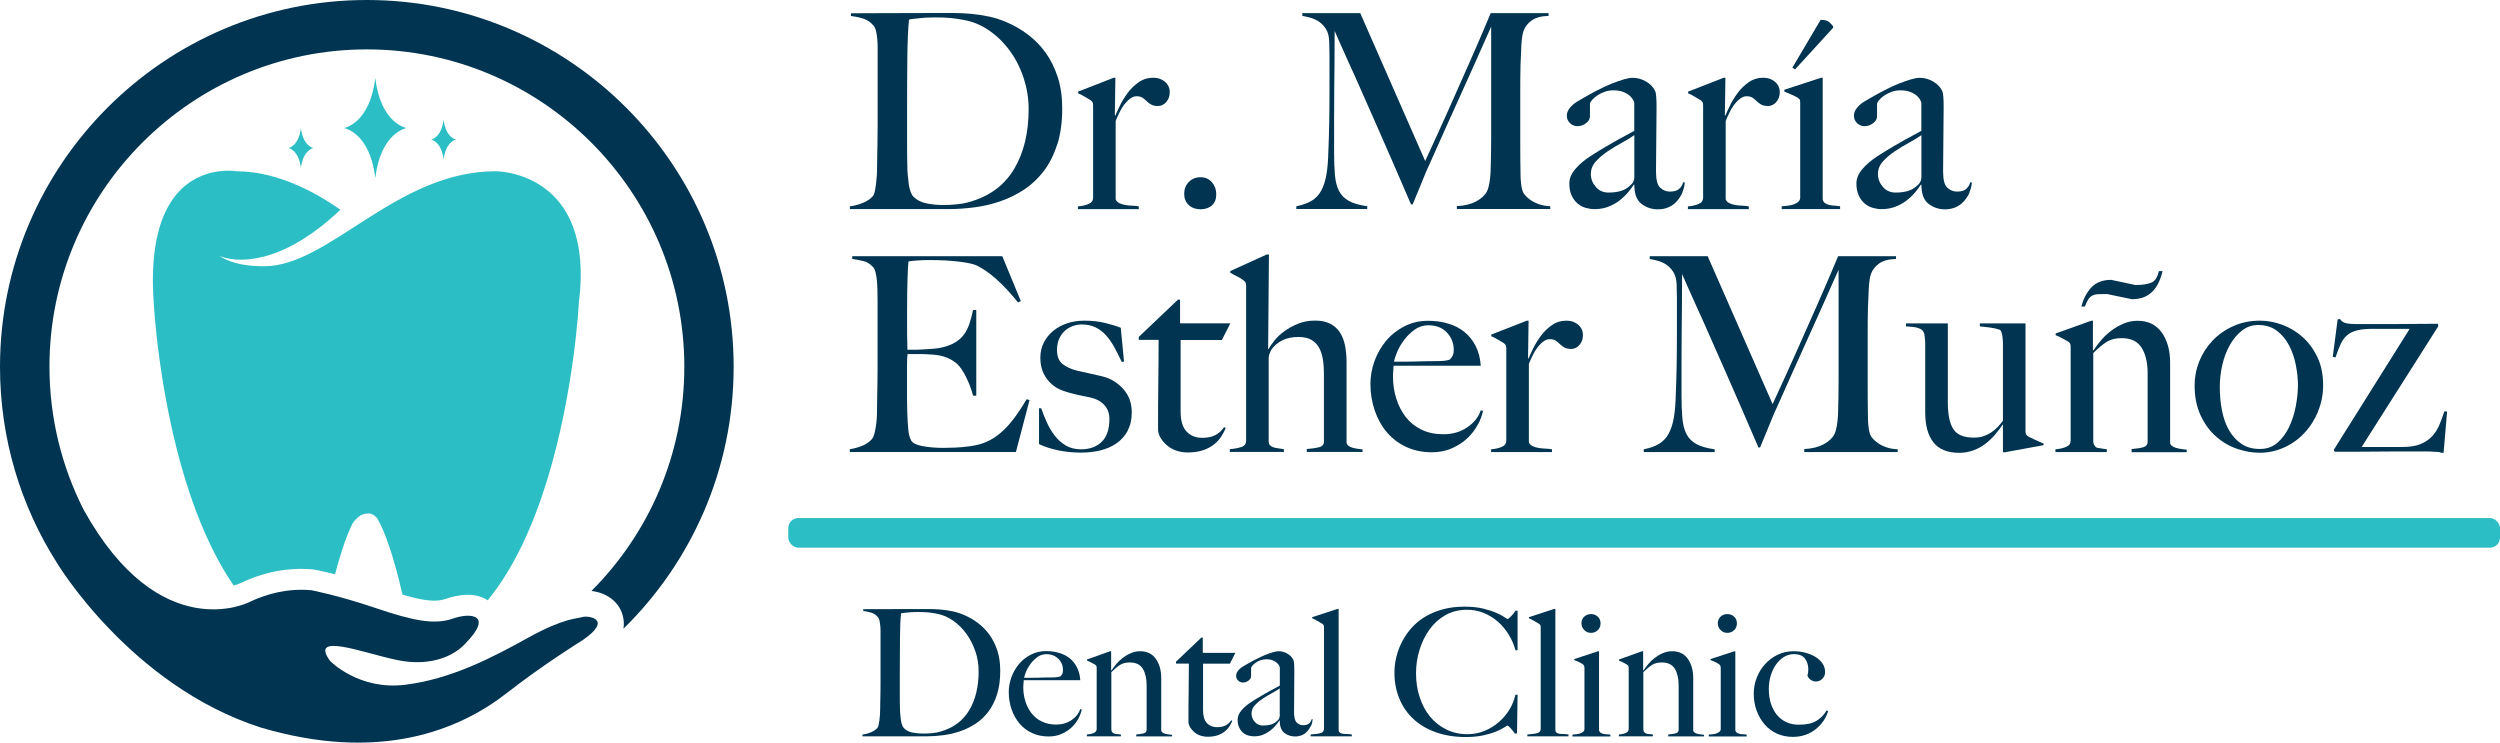 <?xml version="1.0" encoding="UTF-8"?>
<svg id="Layer_2" data-name="Layer 2" xmlns="http://www.w3.org/2000/svg" viewBox="0 0 363.39 107.95">
  <defs>
    <style>
      .cls-1 {
        fill: #2cbec5;
      }

      .cls-1, .cls-2 {
        stroke-width: 0px;
      }

      .cls-2 {
        fill: #003451;
      }
    </style>
  </defs>
  <g id="Layer_1-2" data-name="Layer 1">
    <g>
      <path class="cls-1" d="M54.55,11.35c-.8,6.65-4.55,7.26-4.55,7.26,0,0,3.76.61,4.55,7.26.8-6.65,4.55-7.26,4.55-7.26,0,0-3.75-.61-4.55-7.26Z"/>
      <path class="cls-1" d="M64.48,17.39c-.32,2.66-1.82,2.9-1.82,2.9,0,0,1.5.24,1.82,2.9.32-2.65,1.82-2.9,1.82-2.9,0,0-1.5-.24-1.82-2.9Z"/>
      <path class="cls-1" d="M43.74,18.62c-.32,2.66-1.82,2.9-1.82,2.9,0,0,1.5.24,1.82,2.9.32-2.66,1.82-2.9,1.82-2.9,0,0-1.5-.24-1.82-2.9Z"/>
      <path class="cls-1" d="M53.4,74.65s.65-.19,1.38.62c.65,1.05,1.25,2.55,1.77,4.09.13.37.25.74.37,1.11.89,2.85,1.48,5.54,1.48,5.54.04.15.09.29.13.43,3.17.93,4.89,1.09,6.26.61.77-.27,1.95-.59,3.22-.59s2.22.35,2.88.8c3.91-4.77,6.69-11.13,8.65-17.51,3.95-12.84,4.6-25.72,4.6-25.72,2.45-19.23-12.09-19.14-12.09-19.14-14.44,0-24.2,13.81-33.63,13.81-2.26,0-4.61-.28-6.5-1.48,2.07.78,4.29.6,6.32.11,2.05-.52,3.97-1.43,5.76-2.54,1.79-1.12,3.46-2.43,5.02-3.87.15-.14.3-.3.45-.44-2.84-2.01-8.75-5.58-15.03-5.58,0,0-2.01-.37-4.41.4-3.84,1.23-8.64,5.39-7.68,18.74,0,0,.65,12.91,4.61,25.76,1.68,5.44,3.95,10.87,7.02,15.32.49-.15.78-.28.79-.28,3.56-1.7,7.08-2.4,10.73-2.07.1,0,.19.02.29.04.08.02,1.15.22,2.91.67.57-2.19,1.5-5.33,2.56-7.42.52-.74,1.24-1.43,2.12-1.4Z"/>
      <path class="cls-2" d="M106.64,53.32C106.64,23.92,82.72,0,53.32,0S0,23.92,0,53.32c0,10.48,3.04,20.27,8.29,28.52h0s10.67,17.81,29.58,23.9c17.24,5.11,28.83.46,35.86-5.05,5.28-4.13,10.93-7.62,10.93-7.62,4.59-3.13.77-3.63,0-3.38-.77.25-2.66.11-7.88,3-5.22,2.89-11.2,6.03-17.94,6.85-6.74.82-10.87-3.48-10.87-3.48-3.06-4.2,4.81-1.19,9.3-.22,7.17,1.67,10.34-2.27,10.34-2.27,4.17-4.22.84-4.58-1.8-3.65-2.64.93-5.78.31-11.24-1.55-5.46-1.85-9.32-2.58-9.32-2.58-3.33-.3-6.4.47-9.11,1.77h0s-12.93,6.52-24-13.5h0c-3.16-6.24-4.95-13.3-4.95-20.76C7.18,27.88,27.88,7.18,53.32,7.18s46.15,20.7,46.15,46.14c0,12.71-5.16,24.23-13.5,32.58,2.2.26,3.93,1.53,4.5,3.4.23.75.26,1.44.15,2.09,9.88-9.68,16.02-23.17,16.02-38.07Z"/>
      <g>
        <path class="cls-2" d="M153.67,20.98c-.47,1.5-1.12,2.79-1.94,3.87-.82,1.08-1.77,1.98-2.84,2.69-1.08.71-2.23,1.28-3.44,1.7-1.21.42-2.46.72-3.75.89-1.29.17-2.54.26-3.75.26h-14.42v-.4c.66-.08,1.3-.25,1.92-.51.62-.26,1.09-.58,1.4-.95.13-.13.23-.36.3-.67.07-.32.12-.67.18-1.07.05-.4.09-.82.12-1.26.03-.45.04-.88.04-1.3,0-.37,0-.87.02-1.5.01-.63.03-1.32.04-2.07s.02-1.52.02-2.31V6.92c0-.47-.02-.91-.06-1.32-.04-.41-.1-.78-.18-1.11-.08-.33-.2-.59-.36-.77-.39-.47-.87-.8-1.42-.99-.55-.18-1.17-.32-1.86-.4v-.4c1.11,0,2.7,0,4.78-.02,2.08-.01,4.6-.02,7.55-.02h2.53c.87,0,1.74.04,2.61.12s1.74.21,2.61.4c.87.18,1.72.46,2.57.83,1.11.47,2.15,1.08,3.12,1.82.97.74,1.82,1.61,2.55,2.63.72,1.01,1.3,2.19,1.74,3.52.43,1.33.65,2.85.65,4.56,0,1.98-.24,3.71-.71,5.22ZM148.81,11.38c-.47-1.45-1.13-2.76-1.98-3.93-.84-1.17-1.84-2.17-3-2.98-1.16-.82-2.42-1.34-3.79-1.58-.53-.11-1.11-.19-1.74-.26-.63-.07-1.41-.1-2.33-.1-.32,0-.66,0-1.03.02-.37.01-.73.04-1.09.08-.36.04-.69.07-.99.1-.3.03-.55.07-.73.12-.13,1.29-.21,3.07-.24,5.33-.03,2.27-.04,4.97-.04,8.1v4.62c0,1.37.01,2.49.04,3.36,0,.37.02.77.06,1.21s.09.86.14,1.26c.05.41.14.78.26,1.11.12.33.26.57.41.73.53.53,1.19.86,2,1.01.8.15,1.56.22,2.27.22.66,0,1.34-.03,2.04-.1.7-.07,1.35-.19,1.96-.38,2.84-.82,4.97-2.4,6.38-4.76,1.41-2.36,2.11-5.26,2.11-8.71,0-1.53-.24-3.02-.71-4.47Z"/>
        <path class="cls-2" d="M169.52,14.84c-.34.38-.74.57-1.19.57-.42,0-.76-.07-1.01-.22-.25-.14-.47-.31-.65-.49-.18-.18-.38-.35-.59-.49s-.5-.22-.87-.22c-.32,0-.63.11-.93.34-.3.22-.59.51-.85.85-.26.34-.5.73-.71,1.17-.21.43-.4.85-.55,1.24v11.38c.08.24.25.42.51.55.26.13.56.22.89.28.33.05.67.09,1.03.1.36.01.67.05.93.1v.4h-8.85v-.4c.61-.05,1.13-.17,1.56-.36.44-.18.65-.49.65-.91v-13.36c0-.21-.02-.37-.06-.47-.04-.1-.15-.22-.34-.36-.24-.13-.51-.3-.83-.49-.32-.2-.63-.36-.95-.49v-.24l5.18-2.02h.24l-.08,5.49h.08c.13-.32.34-.78.63-1.38.29-.61.66-1.22,1.11-1.84.45-.62.99-1.15,1.62-1.6.63-.45,1.36-.67,2.17-.67.66,0,1.22.2,1.68.59.46.4.69.9.69,1.5s-.17,1.06-.51,1.44Z"/>
        <path class="cls-2" d="M176.16,29.85c-.42.38-.98.57-1.66.57s-1.25-.2-1.7-.61c-.45-.41-.67-.95-.67-1.64s.22-1.26.67-1.72c.45-.46,1.01-.69,1.7-.69s1.24.24,1.66.73c.42.49.63,1.07.63,1.76s-.21,1.22-.63,1.6Z"/>
        <path class="cls-2" d="M211.76,30.39v-.43c1.13-.05,2.08-.29,2.85-.71.76-.42,1.28-.91,1.54-1.46.16-.34.28-.77.36-1.28.08-.51.13-1.03.16-1.56.05-1.74.08-3.4.08-4.98V3.87c-.87,1.95-1.67,3.74-2.39,5.37-.72,1.63-1.44,3.23-2.15,4.78s-1.43,3.14-2.15,4.76-1.52,3.4-2.39,5.35c-.13.26-.32.68-.55,1.25-.24.57-.47,1.15-.71,1.74-.24.59-.46,1.13-.67,1.62-.21.49-.34.81-.4.97h-.24c-.84-1.95-1.68-3.89-2.51-5.81-.83-1.92-1.64-3.77-2.43-5.55-.79-1.78-1.53-3.44-2.21-5s-1.3-2.94-1.86-4.15c-.55-1.21-1.01-2.23-1.36-3.04-.36-.82-.6-1.37-.73-1.66,0,1.74,0,3.27-.02,4.6-.01,1.33-.03,2.65-.04,3.95s-.02,2.68-.02,4.13v5.06c0,1.24.04,2.31.12,3.22.08.91.28,1.67.59,2.29.32.62.8,1.11,1.44,1.46.65.36,1.53.61,2.67.77v.4h-10.31v-.4c.92-.18,1.67-.45,2.25-.81.58-.36,1.04-.85,1.38-1.48.34-.63.59-1.42.75-2.35.16-.93.25-2.07.28-3.42.05-1.13.09-2.47.12-4.01s.04-3.19.04-4.96v-4.98c0-.53-.01-1.17-.04-1.94-.03-.74-.18-1.34-.47-1.8-.29-.46-.63-.82-1.03-1.09-.4-.26-.82-.45-1.26-.57-.45-.12-.83-.2-1.15-.26v-.4h8.42l9.44,21.5c1.16-2.5,2.29-4.99,3.4-7.47,1.11-2.48,2.1-4.72,2.98-6.72.88-2,1.61-3.67,2.17-5,.57-1.33.89-2.1.97-2.31h8.42v.4c-1.08.03-1.9.25-2.47.67-.57.42-.96.92-1.17,1.5-.16.45-.26,1.15-.32,2.09-.05.95-.09,1.88-.12,2.81-.03,1.26-.04,2.49-.04,3.68v7.86c0,1.4.01,2.87.04,4.43,0,.5.03,1.01.1,1.52.07.51.18.92.34,1.21.03.05.12.18.3.38.17.2.42.41.73.63.32.22.71.42,1.19.59.47.17,1.03.27,1.66.3v.4h-13.55Z"/>
        <path class="cls-2" d="M244.56,27.98c-.21.47-.49.9-.83,1.28-.34.38-.74.67-1.21.87s-.97.3-1.52.3c-.9,0-1.69-.26-2.39-.79-.7-.53-1.05-1.45-1.05-2.77l-.08-.04c-.21.34-.49.72-.85,1.15-.36.42-.78.82-1.26,1.19-.49.37-1.03.67-1.62.89-.59.22-1.25.34-1.96.34-.42,0-.85-.06-1.28-.18-.44-.12-.83-.33-1.19-.63-.36-.3-.65-.69-.87-1.17-.22-.47-.34-1.05-.34-1.74,0-.74.3-1.45.89-2.13.59-.68,1.32-1.3,2.19-1.86.87-.55,1.64-1.03,2.31-1.42s1.26-.73,1.76-1.01c.5-.28.94-.51,1.32-.71.38-.2.7-.38.97-.53v-4.07c0-.05-.05-.18-.14-.38-.09-.2-.25-.4-.47-.61-.22-.21-.53-.4-.93-.57-.39-.17-.91-.26-1.54-.26-.42,0-.84.07-1.24.22-.41.15-.77.33-1.09.55-.32.22-.57.45-.75.67-.19.22-.28.42-.28.57v1.78c0,.37-.19.7-.57.99-.38.29-.8.43-1.25.43-.42,0-.78-.15-1.09-.45s-.45-.65-.45-1.05c0-.32.08-.61.24-.87.16-.26.36-.5.59-.71.24-.21.49-.4.77-.55.28-.16.52-.3.73-.43.68-.4,1.38-.78,2.09-1.15.71-.37,1.39-.68,2.04-.95.65-.26,1.24-.47,1.78-.63.54-.16.98-.24,1.32-.24.68,0,1.33.18,1.94.53.61.36,1.04.8,1.3,1.32.11.18.17.51.2.97.03.46.04.92.04,1.36,0,.95,0,1.8-.02,2.57-.01.76-.02,1.5-.02,2.21s0,1.44-.02,2.19c-.01.75-.02,1.57-.02,2.47,0,1.19.2,1.97.61,2.35.41.38.88.57,1.4.57.61,0,1.05-.12,1.34-.38.29-.25.49-.57.59-.97h.24c-.03.5-.14.99-.36,1.46ZM237.56,19.64c-.47.34-1.07.71-1.78,1.09-.71.38-1.4.8-2.07,1.25s-1.25.94-1.74,1.48c-.49.54-.73,1.15-.73,1.84s.24,1.3.71,1.86c.47.55,1.09.83,1.86.83.68,0,1.29-.08,1.82-.24.53-.16,1.01-.46,1.46-.91.32-.29.47-.66.47-1.11v-6.09Z"/>
        <path class="cls-2" d="M258.19,14.84c-.34.38-.74.57-1.19.57-.42,0-.76-.07-1.01-.22-.25-.14-.47-.31-.65-.49-.18-.18-.38-.35-.59-.49s-.5-.22-.87-.22c-.32,0-.63.11-.93.34-.3.22-.59.51-.85.85-.26.34-.5.73-.71,1.17-.21.43-.4.85-.55,1.24v11.38c.08.24.25.42.51.55.26.13.56.22.89.28.33.05.67.09,1.03.1.36.01.67.05.93.1v.4h-8.85v-.4c.61-.05,1.13-.17,1.56-.36.44-.18.65-.49.65-.91v-13.36c0-.21-.02-.37-.06-.47-.04-.1-.15-.22-.34-.36-.24-.13-.51-.3-.83-.49-.32-.2-.63-.36-.95-.49v-.24l5.18-2.02h.24l-.08,5.49h.08c.13-.32.34-.78.63-1.38.29-.61.66-1.22,1.11-1.84.45-.62.99-1.15,1.62-1.6.63-.45,1.36-.67,2.17-.67.66,0,1.22.2,1.68.59.46.4.69.9.69,1.5s-.17,1.06-.51,1.44Z"/>
        <path class="cls-2" d="M258.98,30.39v-.4c.32-.03.63-.06.95-.1.32-.04.6-.11.85-.2.25-.09.46-.22.63-.38.17-.16.26-.36.26-.59v-13.71c0-.21-.01-.37-.04-.47-.03-.11-.14-.22-.36-.36-.24-.13-.53-.28-.87-.43s-.68-.3-1.03-.43v-.28l5.33-1.74h.24v17.66c.05.26.16.45.34.57.17.12.38.2.61.26.24.05.49.09.77.1.28.01.55.05.81.1v.4h-8.5ZM260.92,10.08l-.39-.24,4.11-6.96c.58,0,.99.11,1.23.32.24.21.43.42.59.63v.2l-5.53,6.05Z"/>
        <path class="cls-2" d="M286.29,27.98c-.21.47-.49.9-.83,1.28-.34.38-.74.67-1.21.87s-.97.3-1.52.3c-.9,0-1.69-.26-2.39-.79-.7-.53-1.05-1.45-1.05-2.77l-.08-.04c-.21.34-.49.72-.85,1.15-.36.42-.78.82-1.26,1.19-.49.37-1.03.67-1.62.89-.59.22-1.25.34-1.96.34-.42,0-.85-.06-1.28-.18-.44-.12-.83-.33-1.19-.63-.36-.3-.65-.69-.87-1.17-.22-.47-.34-1.05-.34-1.74,0-.74.3-1.45.89-2.13.59-.68,1.32-1.3,2.19-1.86.87-.55,1.64-1.03,2.31-1.42s1.26-.73,1.76-1.01c.5-.28.94-.51,1.32-.71.38-.2.7-.38.97-.53v-4.07c0-.05-.05-.18-.14-.38-.09-.2-.25-.4-.47-.61-.22-.21-.53-.4-.93-.57-.39-.17-.91-.26-1.54-.26-.42,0-.84.07-1.24.22-.41.15-.77.33-1.09.55-.32.22-.57.45-.75.67-.19.22-.28.42-.28.57v1.78c0,.37-.19.7-.57.99-.38.29-.8.43-1.25.43-.42,0-.78-.15-1.09-.45s-.45-.65-.45-1.05c0-.32.08-.61.24-.87.16-.26.36-.5.59-.71.24-.21.49-.4.77-.55.28-.16.52-.3.73-.43.68-.4,1.38-.78,2.09-1.15.71-.37,1.39-.68,2.04-.95.65-.26,1.24-.47,1.78-.63.54-.16.98-.24,1.32-.24.68,0,1.33.18,1.94.53.61.36,1.04.8,1.3,1.32.11.18.17.51.2.97.03.46.04.92.04,1.36,0,.95,0,1.8-.02,2.57-.01.76-.02,1.5-.02,2.21s0,1.44-.02,2.19c-.01.75-.02,1.57-.02,2.47,0,1.19.2,1.97.61,2.35.41.38.88.57,1.4.57.61,0,1.05-.12,1.34-.38.29-.25.49-.57.59-.97h.24c-.03.5-.14.99-.36,1.46ZM279.29,19.64c-.47.34-1.07.71-1.78,1.09-.71.38-1.4.8-2.07,1.25s-1.25.94-1.74,1.48c-.49.54-.73,1.15-.73,1.84s.24,1.3.71,1.86c.47.55,1.09.83,1.86.83.68,0,1.29-.08,1.82-.24.53-.16,1.01-.46,1.46-.91.32-.29.47-.66.47-1.11v-6.09Z"/>
        <path class="cls-2" d="M147.7,65.7h-24.18v-.4c.66-.11,1.27-.28,1.84-.51.57-.24,1.03-.57,1.4-.99.13-.16.24-.39.32-.69.08-.3.15-.65.22-1.05.07-.4.11-.81.14-1.25.03-.43.04-.86.04-1.28,0-.37,0-.87.02-1.5.01-.63.03-1.32.04-2.07s.02-1.52.02-2.31v-10c0-.47,0-.96-.02-1.46-.01-.5-.04-.97-.08-1.42-.04-.45-.11-.85-.2-1.21-.09-.36-.22-.61-.38-.77-.4-.42-.82-.69-1.26-.81-.45-.12-1.03-.23-1.74-.34v-.4h21.81l2.69,6.52-.4.2c-2.13-2.66-4.14-4.45-6.01-5.37-.45-.21-1.28-.4-2.49-.55-1.21-.16-2.69-.24-4.43-.24-.55,0-1.13.02-1.72.06-.59.04-1.02.09-1.28.14-.05.42-.1,1.29-.14,2.61-.04,1.32-.06,2.85-.06,4.58v2.53c0,.69,0,1.24.02,1.68.01.43.02.77.02,1.01v.43h.79c.39,0,.85-.01,1.36-.04.51-.03,1.03-.06,1.54-.1.51-.04.94-.1,1.28-.18.79-.18,1.45-.43,1.98-.75.53-.32.95-.7,1.28-1.15.33-.45.59-.97.79-1.56.2-.59.37-1.26.53-2h.47v12.45h-.47c-.21-.84-.53-1.71-.97-2.61-.43-.9-.89-1.57-1.36-2.02-.42-.37-.93-.67-1.52-.91-.59-.24-1.28-.38-2.07-.43-.4-.03-.72-.05-.99-.06-.26-.01-.53-.02-.79-.02h-1.82c-.05.37-.08.91-.08,1.62v4.74c0,.42,0,.82.02,1.21.01.38.02.71.02.97.03.84.07,1.64.14,2.39.07.75.22,1.31.45,1.68.24.37.8.63,1.7.79.9.16,1.87.24,2.92.24.45,0,1.02-.01,1.72-.04.7-.03,1.43-.09,2.19-.2.84-.11,1.62-.31,2.33-.61.71-.3,1.4-.73,2.05-1.28.66-.55,1.3-1.23,1.92-2.04.62-.8,1.26-1.77,1.92-2.9l.43.12-1.98,7.55Z"/>
        <path class="cls-2" d="M163.93,62.6c-.41.75-.95,1.36-1.64,1.84-.69.47-1.47.82-2.35,1.03-.88.21-1.81.32-2.79.32-1.16,0-2.25-.11-3.28-.32-1.03-.21-1.98-.51-2.84-.91v-5.22h.32c.21.63.47,1.3.79,2,.31.7.69,1.34,1.14,1.94.45.59.98,1.08,1.61,1.46.63.38,1.38.57,2.24.57,1.26,0,2.26-.36,3.01-1.09.75-.72,1.12-1.84,1.12-3.34,0-.82-.26-1.49-.77-2.04-.51-.54-1.21-.9-2.11-1.09-.71-.13-1.39-.28-2.05-.43s-1.25-.33-1.77-.51c-1-.34-1.8-.93-2.42-1.78-.62-.84-.92-1.86-.92-3.04,0-.82.17-1.55.51-2.21.34-.66.8-1.23,1.38-1.7.58-.47,1.25-.84,2.02-1.09.76-.25,1.58-.38,2.45-.38,1.11,0,2.08.1,2.92.3s1.65.44,2.41.73l.47,4.9-.32.08c-.37-.79-.74-1.52-1.11-2.19-.37-.67-.78-1.25-1.23-1.74-.45-.49-.96-.86-1.52-1.13-.57-.26-1.22-.4-1.96-.4-.45,0-.89.08-1.32.24-.44.16-.82.39-1.15.69-.33.3-.6.69-.81,1.15-.21.46-.32.99-.32,1.6,0,.97.28,1.67.83,2.09.55.42,1.25.74,2.09.95.58.13,1.21.27,1.9.42s1.28.28,1.78.41c1.19.29,2.19.9,3.02,1.82.83.92,1.25,2.05,1.25,3.4,0,1.03-.2,1.92-.61,2.67Z"/>
        <path class="cls-2" d="M177.62,49.42h-6.01v10.39c0,1.34.29,2.32.87,2.92.58.61,1.33.91,2.25.91.76,0,1.4-.12,1.9-.38.5-.25.93-.64,1.3-1.17l.24.12c-.16.4-.38.81-.65,1.24-.28.43-.65.83-1.11,1.19s-1,.63-1.62.83c-.62.2-1.35.3-2.19.3-.55,0-1.08-.09-1.59-.26-.51-.17-.96-.42-1.35-.75-.39-.33-.71-.7-.96-1.11-.25-.41-.37-.82-.37-1.25,0-2.48.01-4.83.04-7.05.03-2.23.04-4.21.04-5.95h-2.88v-.43l5.69-5.41h.31v3.44h7.31l-1.23,2.41Z"/>
        <path class="cls-2" d="M189.95,65.7v-.43c.71-.05,1.3-.14,1.78-.26.47-.12.71-.39.71-.81v-9.88c0-.76-.05-1.47-.16-2.13-.11-.66-.3-1.22-.57-1.7-.28-.47-.65-.84-1.13-1.11-.47-.26-1.08-.4-1.82-.4-.95,0-1.75.17-2.41.51-.66.34-1.19.8-1.58,1.38-.05.08-.12.24-.22.49-.09.25-.14.48-.14.69v12.13c0,.24.07.42.2.55.13.13.3.23.51.3.21.07.45.11.71.14.26.03.53.07.79.12v.4h-7.86v-.4c.61-.05,1.15-.15,1.64-.3.49-.14.73-.47.73-.97v-22.45c0-.21-.02-.37-.06-.47-.04-.11-.15-.22-.34-.36-.21-.18-.49-.36-.85-.53-.36-.17-.71-.36-1.05-.57v-.24l5.3-2.41h.32l-.12,13.71.08.04c.18-.37.47-.79.85-1.26.38-.47.86-.92,1.44-1.34.58-.42,1.24-.78,1.99-1.09.75-.3,1.57-.45,2.46-.45s1.59.15,2.19.45c.59.3,1.06.73,1.42,1.26.35.54.6,1.18.75,1.92.14.74.22,1.54.22,2.41v11.66c0,.18.08.34.24.47.16.13.35.23.59.3.24.07.49.12.75.16.26.04.51.07.75.1v.36h-8.1Z"/>
        <path class="cls-2" d="M214.84,61.65c-.37.73-.87,1.39-1.5,2-.63.61-1.39,1.11-2.27,1.5-.88.4-1.86.59-2.94.59-1.34,0-2.57-.25-3.67-.75-1.11-.5-2.05-1.21-2.83-2.11s-1.38-1.98-1.8-3.2c-.42-1.23-.63-2.52-.63-3.89,0-1.11.2-2.21.59-3.3.4-1.09.95-2.07,1.68-2.94.72-.87,1.61-1.57,2.65-2.11,1.04-.54,2.19-.81,3.46-.81,1.03,0,2,.13,2.9.4.91.26,1.7.67,2.37,1.21.67.54,1.22,1.22,1.64,2.04.42.82.67,1.78.75,2.88h-12.68c0,.21-.01.45-.04.73-.03.28-.04.56-.04.85,0,1.11.16,2.17.47,3.18.32,1.01.78,1.91,1.38,2.69.61.78,1.37,1.39,2.29,1.84.92.45,1.99.67,3.2.67,1.32,0,2.47-.34,3.46-1.01s1.64-1.49,1.96-2.47l.32.08c-.11.58-.34,1.23-.71,1.96ZM210.32,48.33c-.67-.7-1.57-1.05-2.71-1.05-.74,0-1.4.22-2,.65s-1.11.94-1.54,1.52c-.43.58-.77,1.17-1.01,1.76s-.38,1.05-.44,1.36h1.62c.47,0,.94,0,1.4-.02.46-.01.94-.03,1.44-.04.5-.01,1.05-.02,1.66-.02.39,0,.76-.01,1.11-.04.34-.03.65-.09.91-.2.18-.21.32-.41.41-.59.09-.18.14-.46.14-.83,0-.97-.34-1.81-1.01-2.51Z"/>
        <path class="cls-2" d="M229.58,50.15c-.34.38-.74.57-1.19.57-.42,0-.76-.07-1.01-.22-.25-.14-.47-.31-.65-.49-.18-.18-.38-.35-.59-.49s-.5-.22-.87-.22c-.32,0-.63.11-.93.34-.3.22-.59.51-.85.85-.26.34-.5.73-.71,1.17-.21.43-.4.85-.55,1.24v11.38c.08.24.25.42.51.55.26.13.56.22.89.28.33.05.67.09,1.03.1.36.01.67.05.93.1v.4h-8.85v-.4c.61-.05,1.13-.17,1.56-.36.44-.18.65-.49.65-.91v-13.36c0-.21-.02-.37-.06-.47-.04-.1-.15-.22-.34-.36-.24-.13-.51-.3-.83-.49-.32-.2-.63-.36-.95-.49v-.24l5.18-2.02h.24l-.08,5.49h.08c.13-.32.34-.78.63-1.38.29-.61.66-1.22,1.11-1.84.45-.62.99-1.15,1.62-1.6.63-.45,1.36-.67,2.17-.67.66,0,1.22.2,1.68.59.46.4.69.9.69,1.5s-.17,1.06-.51,1.44Z"/>
        <path class="cls-2" d="M262.26,65.7v-.43c1.13-.05,2.08-.29,2.85-.71.76-.42,1.28-.91,1.54-1.46.16-.34.28-.77.36-1.28.08-.51.13-1.03.16-1.56.05-1.74.08-3.4.08-4.98v-16.08c-.87,1.95-1.67,3.74-2.39,5.37-.72,1.63-1.44,3.23-2.15,4.78-.71,1.55-1.43,3.14-2.15,4.76s-1.52,3.4-2.39,5.35c-.13.26-.32.68-.55,1.25-.24.57-.47,1.15-.71,1.74-.24.59-.46,1.13-.67,1.62-.21.49-.34.81-.4.97h-.24c-.84-1.95-1.68-3.89-2.51-5.81-.83-1.92-1.64-3.77-2.43-5.55-.79-1.78-1.53-3.44-2.21-5s-1.3-2.94-1.86-4.15c-.55-1.21-1.01-2.23-1.36-3.04-.36-.82-.6-1.37-.73-1.66,0,1.74,0,3.27-.02,4.6-.01,1.33-.03,2.65-.04,3.95s-.02,2.68-.02,4.13v5.06c0,1.24.04,2.31.12,3.22.08.91.28,1.67.59,2.29.32.62.8,1.11,1.44,1.46.65.36,1.53.61,2.67.77v.4h-10.31v-.4c.92-.18,1.67-.45,2.25-.81.58-.36,1.04-.85,1.38-1.48.34-.63.59-1.42.75-2.35.16-.93.25-2.07.28-3.42.05-1.13.09-2.47.12-4.01s.04-3.19.04-4.96v-4.98c0-.53-.01-1.17-.04-1.94-.03-.74-.18-1.34-.47-1.8-.29-.46-.63-.82-1.03-1.09-.4-.26-.82-.45-1.26-.57-.45-.12-.83-.2-1.15-.26v-.4h8.42l9.44,21.5c1.16-2.5,2.29-4.99,3.4-7.47,1.11-2.48,2.1-4.72,2.98-6.72.88-2,1.61-3.67,2.17-5,.57-1.33.89-2.1.97-2.31h8.42v.4c-1.08.03-1.9.25-2.47.67-.57.42-.96.92-1.17,1.5-.16.45-.26,1.15-.32,2.09-.05.95-.09,1.88-.12,2.81-.03,1.26-.04,2.49-.04,3.68v7.86c0,1.4.01,2.87.04,4.43,0,.5.03,1.01.1,1.52.07.51.18.92.34,1.21.03.05.12.18.3.38.17.2.42.41.73.63.32.22.71.42,1.19.59.47.17,1.03.27,1.66.3v.4h-13.55Z"/>
        <path class="cls-2" d="M291.42,65.74h-.28v-3.99l-.04-.04c-.29.45-.65.92-1.07,1.42-.42.5-.9.96-1.42,1.36-.53.41-1.11.73-1.76.97s-1.34.36-2.07.36c-1.69,0-2.93-.5-3.73-1.5-.8-1-1.21-2.46-1.21-4.39v-10.08c0-.18-.01-.38-.04-.57-.03-.2-.05-.38-.06-.55-.01-.17-.05-.3-.1-.38-.11-.24-.26-.41-.45-.51-.2-.11-.41-.18-.65-.24-.24-.05-.49-.09-.75-.1-.26-.01-.51-.03-.75-.06v-.43h6.09v11.5c0,1.74.26,3.02.79,3.85.53.83,1.52,1.25,2.98,1.25.56,0,1.04-.07,1.45-.22.41-.14.78-.33,1.11-.55s.64-.48.91-.77.54-.59.77-.91v-11.26c0-.26-.03-.6-.08-1.01-.05-.41-.16-.72-.32-.93-.32-.13-.74-.24-1.28-.32s-1.1-.14-1.68-.2v-.43h6.64v15.61c0,.21.02.37.06.47.04.11.15.22.34.36.24.13.59.3,1.05.51.46.21.85.38,1.17.51v.24l-5.61,1.03Z"/>
        <path class="cls-2" d="M309.84,65.7v-.43c.71-.05,1.28-.14,1.7-.26.42-.12.63-.39.63-.81v-9.96c0-1.53-.29-2.76-.87-3.69-.58-.93-1.55-1.4-2.92-1.4-.87,0-1.59.18-2.17.55-.58.37-1.23.91-1.94,1.62v12.96c.11.5.33.78.67.83.34.05.78.12,1.3.2v.4h-7.47v-.4c.61-.05,1.13-.17,1.56-.36.44-.18.65-.49.65-.91v-13.59c0-.21-.02-.37-.06-.47-.04-.11-.15-.22-.34-.36-.24-.13-.51-.28-.83-.45-.32-.17-.63-.32-.95-.45v-.24l5.18-1.86h.24v4.27l.08.04c.29-.45.65-.93,1.08-1.44.43-.51.92-.98,1.48-1.4.55-.42,1.15-.77,1.81-1.05.66-.28,1.34-.41,2.05-.41,1.52,0,2.69.57,3.5,1.7.81,1.13,1.22,2.6,1.22,4.39v11.62c0,.18.09.34.26.47.17.13.38.23.61.3.24.07.49.12.77.16.28.04.53.07.77.1v.36h-8.02ZM313.83,40.94c-.21.49-.49.92-.83,1.3-.34.38-.76.69-1.26.91-.5.22-1.12.34-1.86.34l-3.6-.75c-.5,0-.92,0-1.26.02-.34.01-.63.08-.87.2-.24.12-.43.3-.59.53-.16.24-.33.59-.51,1.07h-.51c.29-1.13.78-2.06,1.46-2.79.68-.72,1.65-1.09,2.88-1.09l3.52.75c.97,0,1.74-.11,2.29-.34.55-.22.92-.78,1.11-1.68h.55c-.13.53-.3,1.03-.51,1.52Z"/>
        <path class="cls-2" d="M336.94,59.83c-.5,1.2-1.17,2.25-2.02,3.14-.84.9-1.82,1.59-2.94,2.09-1.12.5-2.3.75-3.54.75-1.03,0-2.09-.18-3.2-.55-1.11-.37-2.13-.95-3.06-1.76-.94-.8-1.7-1.83-2.29-3.08-.59-1.25-.89-2.72-.89-4.41,0-1.21.23-2.38.69-3.52.46-1.13,1.11-2.13,1.94-3,.83-.87,1.83-1.57,3-2.09,1.17-.53,2.47-.79,3.89-.79,1.05,0,2.12.2,3.2.59,1.08.4,2.06.98,2.94,1.76.88.78,1.61,1.75,2.17,2.92.57,1.17.85,2.55.85,4.13,0,1.34-.25,2.61-.75,3.81ZM333.72,53.09c-.2-1.03-.52-1.98-.97-2.85-.45-.87-1.04-1.59-1.78-2.15-.74-.57-1.65-.85-2.73-.85-.87,0-1.65.26-2.33.79-.68.53-1.27,1.22-1.76,2.07-.49.86-.86,1.82-1.11,2.88-.25,1.07-.38,2.15-.38,3.26,0,1.21.11,2.36.32,3.44.21,1.08.55,2.04,1.03,2.87s1.08,1.49,1.82,1.98c.74.49,1.62.73,2.65.73s1.89-.31,2.59-.93c.7-.62,1.26-1.4,1.7-2.33.43-.93.75-1.94.95-3.02.2-1.08.3-2.08.3-3s-.1-1.86-.3-2.88Z"/>
        <path class="cls-2" d="M355.16,65.82h-.36c-.05-.08-.18-.12-.4-.12s-.45-.01-.73-.04c-.28-.03-.57-.04-.89-.04h-4.39c-1,0-1.97,0-2.9.02-.93.01-1.89.02-2.86.02h-3.28l-.12-.28,11.03-17.58h-5.33c-.95,0-1.72.07-2.31.22-.59.15-1.08.38-1.46.71-.38.33-.69.76-.93,1.28-.24.53-.49,1.17-.75,1.94l-.4-.08.71-5.45.36-.04c.05.08.11.16.18.24.07.08.18.16.34.24s.38.14.67.18c.29.04.67.06,1.15.06h6.16c.9,0,1.8,0,2.71-.02.91-.01,1.92-.02,3.02-.02l.04.36-11.14,17.55h5.97c1.05,0,1.92-.14,2.61-.43.68-.29,1.25-.67,1.68-1.15.44-.47.78-1.03,1.05-1.66.26-.63.5-1.28.71-1.94l.4.04-.51,6.01Z"/>
      </g>
      <g>
        <path class="cls-2" d="M144.93,100.93c-.31.97-.73,1.81-1.26,2.51-.53.7-1.14,1.28-1.84,1.74-.7.46-1.44.83-2.23,1.1-.79.27-1.6.47-2.44.58-.84.11-1.65.17-2.43.17h-9.36v-.26c.43-.05.84-.16,1.24-.33s.7-.38.91-.62c.09-.09.15-.23.19-.44.04-.21.08-.44.12-.69.03-.26.06-.53.08-.82.02-.29.03-.57.03-.85,0-.24,0-.56.01-.97,0-.41.02-.86.03-1.35,0-.49.01-.99.01-1.5v-7.41c0-.31-.01-.59-.04-.86-.03-.26-.06-.5-.11-.72-.05-.21-.13-.38-.23-.5-.26-.31-.56-.52-.92-.64-.36-.12-.76-.2-1.21-.26v-.26c.72,0,1.75,0,3.1-.01,1.35,0,2.98-.01,4.9-.01h1.64c.56,0,1.13.03,1.69.08.56.05,1.13.14,1.69.26.56.12,1.12.3,1.67.54.72.31,1.39.7,2.02,1.18.63.48,1.18,1.05,1.65,1.7.47.66.85,1.42,1.13,2.28.28.86.42,1.85.42,2.96,0,1.28-.15,2.41-.46,3.38ZM141.78,94.71c-.31-.94-.74-1.79-1.28-2.55-.55-.76-1.2-1.41-1.95-1.94-.75-.53-1.57-.87-2.46-1.03-.34-.07-.72-.12-1.13-.17-.41-.04-.91-.06-1.51-.06-.21,0-.43,0-.67.01-.24,0-.47.03-.7.05s-.45.05-.64.06c-.2.02-.35.04-.47.08-.09.84-.14,1.99-.15,3.46-.02,1.47-.03,3.22-.03,5.25v3c0,.89,0,1.61.03,2.18,0,.24.01.5.04.78.03.28.05.56.09.82.03.27.09.5.17.72.08.21.17.37.27.47.34.34.77.56,1.29.65.52.09,1.01.14,1.47.14.43,0,.87-.02,1.32-.06.45-.04.88-.12,1.27-.24,1.84-.53,3.22-1.56,4.14-3.09.91-1.53,1.37-3.41,1.37-5.65,0-.99-.15-1.96-.46-2.9Z"/>
        <path class="cls-2" d="M156.77,104.41c-.24.47-.56.9-.97,1.29s-.9.72-1.47.97c-.57.26-1.21.38-1.91.38-.87,0-1.67-.16-2.38-.49-.72-.32-1.33-.78-1.83-1.37s-.89-1.28-1.17-2.08c-.27-.79-.41-1.64-.41-2.52,0-.72.13-1.43.38-2.14.26-.71.62-1.35,1.09-1.91.47-.56,1.04-1.02,1.72-1.37.68-.35,1.42-.53,2.24-.53.67,0,1.29.09,1.88.26.59.17,1.1.43,1.54.78s.79.79,1.06,1.32c.27.53.44,1.15.49,1.87h-8.23c0,.14,0,.29-.03.47-.02.18-.03.36-.03.55,0,.72.1,1.41.31,2.06.21.66.5,1.24.9,1.74.39.5.89.9,1.49,1.19.6.29,1.29.44,2.08.44.85,0,1.6-.22,2.24-.65.64-.44,1.06-.97,1.27-1.6l.21.05c-.07.38-.22.8-.46,1.27ZM153.84,95.77c-.44-.45-1.02-.68-1.76-.68-.48,0-.91.14-1.29.42-.38.28-.72.61-1,.99s-.5.76-.65,1.14c-.15.38-.25.68-.28.88h1.05c.31,0,.61,0,.91-.01.3,0,.61-.02.94-.03.32,0,.68-.01,1.08-.01.26,0,.5,0,.72-.03.22-.02.42-.06.59-.13.12-.14.21-.26.27-.38.06-.12.09-.3.09-.54,0-.63-.22-1.17-.65-1.63Z"/>
        <path class="cls-2" d="M165.16,107.04v-.28c.46-.03.83-.09,1.1-.17.27-.08.41-.25.41-.53v-6.46c0-.99-.19-1.79-.56-2.4-.38-.61-1.01-.91-1.9-.91-.56,0-1.03.12-1.41.36-.38.24-.79.59-1.26,1.05v8.41c.03.17.09.29.18.37s.19.13.31.17c.12.03.26.06.41.06.15,0,.32.03.49.06v.26h-4.95v-.26c.39-.03.73-.11,1.01-.23.28-.12.42-.32.42-.59v-8.82c0-.14-.01-.24-.04-.31-.03-.07-.1-.14-.22-.23-.15-.09-.33-.18-.54-.29-.21-.11-.41-.21-.61-.29v-.15l3.36-1.2h.15v2.77l.05.03c.19-.29.42-.6.7-.94.28-.33.6-.64.96-.91s.75-.5,1.18-.68c.43-.18.87-.27,1.33-.27.99,0,1.75.37,2.27,1.1.53.74.79,1.68.79,2.85v7.54c0,.12.06.22.17.31.11.09.24.15.4.19.15.04.32.08.5.1s.35.05.5.06v.23h-5.2Z"/>
        <path class="cls-2" d="M178.77,96.47h-3.9v6.74c0,.87.19,1.5.56,1.9.38.39.86.59,1.46.59.5,0,.91-.08,1.23-.24.33-.16.61-.41.85-.76l.15.08c-.1.26-.24.53-.42.81-.18.28-.42.54-.72.77-.3.23-.65.41-1.05.54-.4.13-.88.19-1.42.19-.36,0-.7-.06-1.03-.17-.33-.11-.62-.27-.87-.49-.25-.21-.46-.45-.62-.72-.16-.26-.24-.53-.24-.81,0-1.61,0-3.13.03-4.58.02-1.44.03-2.73.03-3.86h-1.87v-.28l3.69-3.51h.2v2.23h4.74l-.79,1.56Z"/>
        <path class="cls-2" d="M190.56,105.47c-.14.31-.32.59-.54.83-.22.25-.48.44-.78.56s-.63.19-.99.19c-.58,0-1.1-.17-1.55-.51-.45-.34-.68-.94-.68-1.79l-.05-.03c-.14.22-.32.47-.55.74-.23.27-.5.53-.82.77-.32.24-.67.43-1.05.58-.38.15-.81.22-1.27.22-.27,0-.55-.04-.83-.12s-.54-.21-.77-.41c-.23-.2-.42-.45-.56-.76-.15-.31-.22-.68-.22-1.13,0-.48.19-.94.58-1.38.38-.44.86-.85,1.42-1.2.56-.36,1.06-.67,1.5-.92s.82-.47,1.14-.65c.32-.18.61-.33.86-.46.25-.13.46-.24.63-.35v-2.64s-.03-.12-.09-.24-.16-.26-.31-.4c-.14-.14-.35-.26-.6-.37-.26-.11-.59-.17-1-.17-.27,0-.54.05-.81.14-.27.09-.5.21-.7.36s-.37.29-.49.44c-.12.15-.18.27-.18.37v1.15c0,.24-.12.45-.37.64-.25.19-.52.28-.81.28-.27,0-.51-.1-.7-.29-.2-.2-.29-.42-.29-.68,0-.21.05-.39.15-.56.1-.17.23-.32.38-.46.15-.14.32-.26.5-.36.18-.1.34-.2.47-.28.44-.26.9-.5,1.36-.74.46-.24.9-.44,1.32-.62.42-.17.8-.31,1.15-.41.35-.1.64-.15.86-.15.44,0,.86.12,1.26.35.39.23.68.52.85.86.07.12.11.33.13.63.02.3.03.59.03.88,0,.62,0,1.17-.01,1.67,0,.5-.01.97-.01,1.44s0,.94-.01,1.42c0,.49-.01,1.02-.01,1.6,0,.77.13,1.28.4,1.53.26.25.57.37.91.37.39,0,.68-.08.87-.24.19-.16.32-.37.38-.63h.15c-.02.32-.09.64-.23.95ZM186.02,100.06c-.31.22-.69.46-1.15.7-.46.25-.91.52-1.35.81-.44.29-.81.61-1.13.96-.32.35-.47.75-.47,1.19s.15.85.46,1.2c.31.36.71.54,1.2.54.44,0,.84-.05,1.18-.15s.66-.3.95-.59c.21-.19.31-.43.31-.72v-3.95Z"/>
        <path class="cls-2" d="M190.51,107.04v-.28c.79-.05,1.31-.13,1.56-.24s.38-.3.38-.58v-14.74c0-.14-.01-.24-.04-.31-.03-.07-.1-.14-.22-.23-.15-.09-.38-.22-.69-.4s-.56-.31-.77-.4v-.15l3.67-1.2h.18v17.56c0,.17.04.3.12.38s.19.15.35.18c.15.03.35.06.59.06.24,0,.52.03.85.06v.28h-5.97Z"/>
        <path class="cls-2" d="M220.29,94.53c-.22-.82-.56-1.59-1-2.31-.45-.72-.97-1.34-1.58-1.87-.61-.53-1.29-.95-2.05-1.26-.76-.31-1.57-.46-2.42-.46-1.18,0-2.23.27-3.15.79-.92.53-1.7,1.23-2.32,2.1s-1.1,1.86-1.44,2.96-.5,2.23-.5,3.4c0,1.23.17,2.38.53,3.46.35,1.08.85,2.01,1.5,2.81s1.44,1.42,2.36,1.88c.92.46,1.95.69,3.08.69.89,0,1.72-.16,2.5-.49.78-.32,1.47-.75,2.08-1.28.61-.53,1.12-1.14,1.54-1.83s.7-1.41.86-2.14h.31l-.08,5.64h-.31c-.21-.29-.42-.56-.64-.79-.22-.24-.38-.36-.46-.36-.03,0-.19.09-.46.27-.27.18-.67.38-1.18.59-.51.21-1.14.4-1.87.56-.74.16-1.58.24-2.54.24-1.59,0-3.02-.23-4.31-.68-1.28-.45-2.37-1.09-3.27-1.92-.9-.83-1.59-1.82-2.06-2.97-.48-1.15-.72-2.42-.72-3.81,0-.31.02-.66.06-1.05.04-.39.12-.81.23-1.26.11-.44.26-.91.46-1.4.2-.49.45-.98.76-1.47.36-.58.8-1.14,1.33-1.67.53-.53,1.15-1,1.87-1.4.72-.4,1.53-.72,2.43-.96.91-.24,1.92-.36,3.05-.36,1.03,0,1.92.09,2.69.28.77.19,1.41.39,1.92.62.51.22.91.43,1.18.62.27.19.43.28.46.28s.1-.04.19-.11c.09-.08.2-.17.31-.28.11-.11.23-.24.35-.38.12-.14.23-.29.33-.45h.28v5.74l-.31.03Z"/>
        <path class="cls-2" d="M222.01,107.04v-.28c.79-.05,1.31-.13,1.56-.24s.38-.3.38-.58v-14.74c0-.14-.01-.24-.04-.31-.03-.07-.1-.14-.22-.23-.15-.09-.38-.22-.69-.4s-.56-.31-.77-.4v-.15l3.67-1.2h.18v17.56c0,.17.04.3.12.38s.19.15.35.18c.15.03.35.06.59.06.24,0,.52.03.85.06v.28h-5.97Z"/>
        <path class="cls-2" d="M228.57,107.04v-.26c.21-.02.41-.04.61-.06s.39-.07.55-.13c.16-.06.3-.14.41-.24s.17-.23.17-.38v-8.79c0-.14-.01-.26-.04-.36s-.1-.2-.22-.28c-.15-.1-.34-.21-.55-.31-.21-.1-.44-.2-.68-.28v-.15l3.46-1.13h.15v11.46c.03.17.11.29.22.37.11.08.24.13.4.17.15.03.32.06.5.06.18,0,.35.03.53.06v.26h-5.51ZM232.24,91.59c-.26.27-.59.4-.99.4s-.7-.14-.97-.41c-.27-.27-.41-.6-.41-.97s.13-.72.4-.97.59-.38.99-.38.72.13.99.38.4.58.4.97-.13.72-.4.99Z"/>
        <path class="cls-2" d="M242.49,107.04v-.28c.46-.03.83-.09,1.1-.17.27-.08.41-.25.41-.53v-6.46c0-.99-.19-1.79-.56-2.4-.38-.61-1.01-.91-1.9-.91-.56,0-1.03.12-1.41.36-.38.24-.79.59-1.26,1.05v8.41c.03.17.09.29.18.37s.19.13.31.17c.12.03.26.06.41.06.15,0,.32.03.49.06v.26h-4.95v-.26c.39-.03.73-.11,1.01-.23.28-.12.42-.32.42-.59v-8.82c0-.14-.01-.24-.04-.31-.03-.07-.1-.14-.22-.23-.15-.09-.33-.18-.54-.29-.21-.11-.41-.21-.61-.29v-.15l3.36-1.2h.15v2.77l.05.03c.19-.29.42-.6.7-.94.28-.33.6-.64.96-.91s.75-.5,1.18-.68c.43-.18.87-.27,1.33-.27.99,0,1.75.37,2.27,1.1.53.74.79,1.68.79,2.85v7.54c0,.12.06.22.17.31.11.09.24.15.4.19.15.04.32.08.5.1s.35.05.5.06v.23h-5.2Z"/>
        <path class="cls-2" d="M248.38,107.04v-.26c.21-.02.41-.04.61-.06s.39-.07.55-.13c.16-.06.3-.14.41-.24s.17-.23.17-.38v-8.79c0-.14-.01-.26-.04-.36s-.1-.2-.22-.28c-.15-.1-.34-.21-.55-.31-.21-.1-.44-.2-.68-.28v-.15l3.46-1.13h.15v11.46c.03.17.11.29.22.37.11.08.24.13.4.17.15.03.32.06.5.06.18,0,.35.03.53.06v.26h-5.51ZM252.06,91.59c-.26.27-.59.4-.99.4s-.7-.14-.97-.41c-.27-.27-.41-.6-.41-.97s.13-.72.4-.97.59-.38.99-.38.72.13.99.38.4.58.4.97-.13.72-.4.99Z"/>
        <path class="cls-2" d="M265.02,104.82c-.31.45-.68.85-1.13,1.2-.44.35-.94.62-1.5.81-.56.19-1.16.28-1.81.28-.82,0-1.58-.16-2.28-.47-.7-.32-1.3-.76-1.79-1.33-.5-.57-.88-1.24-1.17-2.01-.28-.77-.42-1.59-.42-2.46,0-.82.14-1.6.44-2.35s.69-1.4,1.21-1.96c.51-.56,1.12-1.02,1.83-1.36.71-.34,1.48-.51,2.32-.51.56,0,1.12.07,1.67.21s1.03.33,1.46.59.77.57,1.04.95.4.81.4,1.31c0,.36-.13.67-.4.94-.26.27-.58.4-.94.4-.29,0-.55-.09-.78-.26s-.38-.38-.45-.64c.09-.24.13-.53.13-.87,0-.63-.17-1.16-.5-1.58s-.86-.63-1.58-.63c-.53,0-1.02.14-1.46.41s-.83.64-1.15,1.1c-.33.46-.58,1-.77,1.61-.19.62-.28,1.27-.28,1.97,0,.77.1,1.47.31,2.11.21.64.5,1.19.87,1.64.38.45.83.8,1.37,1.05.54.25,1.14.37,1.81.37,1.06,0,1.9-.17,2.51-.53.62-.35,1.13-.87,1.54-1.55l.21.1c-.15.51-.38,1-.69,1.45Z"/>
      </g>
      <rect class="cls-1" x="114.58" y="75.3" width="248.81" height="4.31" rx="1.47" ry="1.47"/>
    </g>
  </g>
</svg>